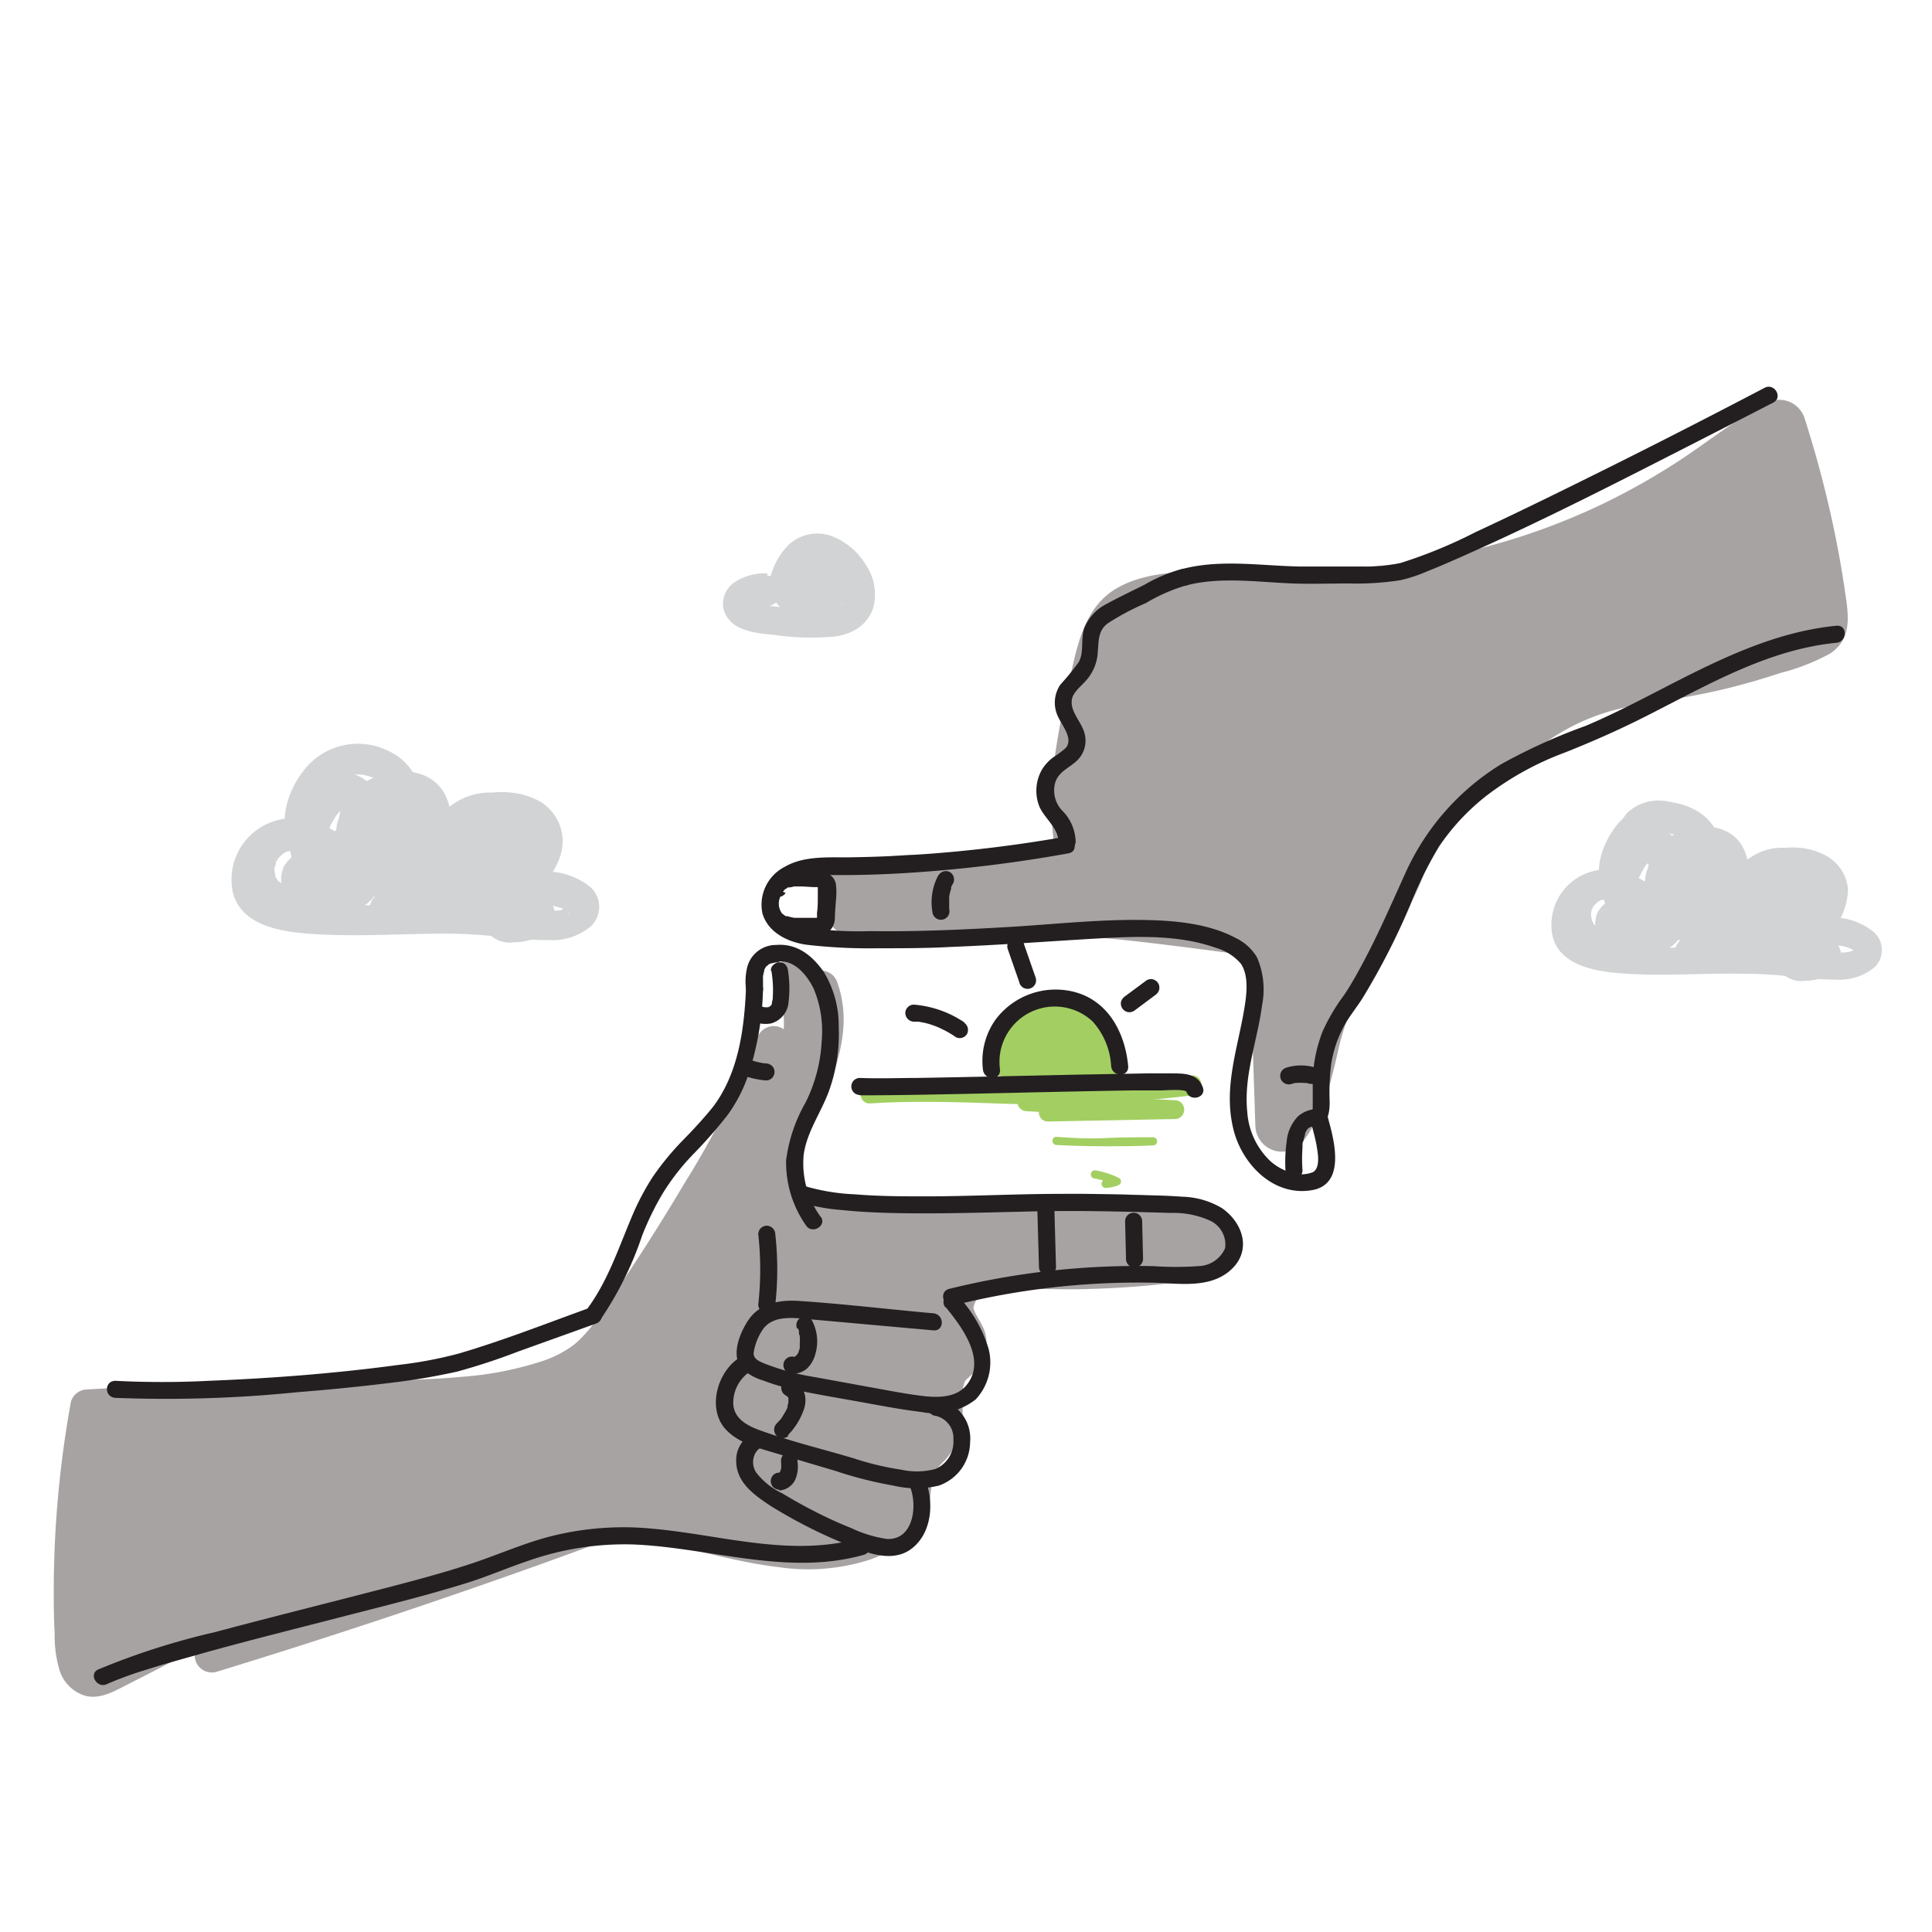 <?xml version="1.0" encoding="UTF-8"?> <svg xmlns="http://www.w3.org/2000/svg" id="Layer_1" data-name="Layer 1" viewBox="0 0 170 170"><defs><style> .cls-1 { fill: #a8a3a3; } .cls-2 { fill: #d1d3d4; } .cls-3, .cls-4 { fill: #a3cf62; } .cls-3 { stroke: #a3cf62; stroke-miterlimit: 10; stroke-width: 0.93px; } .cls-5 { fill: #231f20; } </style></defs><g><g><path class="cls-1" d="M162.43,52.62c-.25-1.75-.54-3.5-.89-5.24a97.7,97.7,0,0,0-2.73-10.51,2.35,2.35,0,0,0-3.41-1.39c-2.58,1.38-4.87,3.2-7.29,4.82a59.35,59.35,0,0,1-7.32,4.15,58.29,58.29,0,0,1-15.85,4.89c-6,1-12.07.6-18.11.86-2.78.12-6,.09-8.53,1.54s-3.31,4.2-3.92,6.88c-1.18,5.26-2.59,11.15-1.44,16.57l-7.45.07c-3.29,0-7.06-.41-10.17.84l-.2.1a2.28,2.28,0,0,0-2.48,1.08,3.67,3.67,0,0,0,1.3,4.82c1.59,1,3.4.54,5.13.35a76.28,76.28,0,0,1,11.71-.35c3.85.16,7.69.53,11.51,1,2,.24,3.9.49,5.85.75a6.14,6.14,0,0,1,1.77.27s0,0,0,.12a8.79,8.79,0,0,1,.07,1.36q.27,6.73.48,13.46a2.35,2.35,0,0,0,4.34,1.18c1.67-2.27,2.3-5,2.93-7.72a21.59,21.59,0,0,1,3-7.18A47.16,47.16,0,0,0,125,77.66a20.36,20.36,0,0,1,4.21-6.93,46,46,0,0,1,6.18-4.94,18.64,18.64,0,0,1,7.87-3.59c3-.52,6-.94,9-1.7,1.48-.37,2.94-.8,4.39-1.28a18.62,18.62,0,0,0,4.36-1.7C162.83,56.34,162.7,54.51,162.43,52.62Z"></path><path class="cls-1" d="M106.1,106.32a13.65,13.65,0,0,0-4.5-1.07,37.31,37.31,0,0,0-4.61-.14c-3.21.07-6.43.18-9.64.25s-6.35.11-9.52.14c-1.62,0-3.25,0-4.87,0a15.81,15.81,0,0,1-1.69-.06h-.12l-.11,0-.3-.06-.44-.13-.09,0-.09,0a3,3,0,0,1-.3-.18h0l-.07-.07,0,0,0,0a.58.58,0,0,1-.08-.14,3.27,3.27,0,0,1,.17-1.71,24.6,24.6,0,0,1,1.48-3.88c1.25-2.75,2.55-5.45,2.86-8.5a9.91,9.91,0,0,0-.5-4.32,1.52,1.52,0,0,0-1.83-1,1.56,1.56,0,0,0-.74.48,8.32,8.32,0,0,0-.3-.78,1.5,1.5,0,0,0-2-.53,1.53,1.53,0,0,0-.53,2,8.54,8.54,0,0,1,.68,3.94,1.55,1.55,0,0,0-2.34.78A74,74,0,0,1,60.3,104c-2.42,4.08-5,8.09-7.74,12a11.32,11.32,0,0,1-2,2.28,9.57,9.57,0,0,1-2.83,1.48,29.56,29.56,0,0,1-7,1.38c-5.09.47-10.23.3-15.34.41q-8.87.2-17.71.71a1.51,1.51,0,0,0-1.44,1.09,93.42,93.42,0,0,0-1.51,16.26c0,1.37,0,2.74.08,4.11a10.53,10.53,0,0,0,.42,3.21,3.39,3.39,0,0,0,2.33,2.3c1.37.32,2.68-.52,3.86-1.11,2-1,3.88-2,5.81-3a1.51,1.51,0,0,0,1.78,2q14.67-4.49,29.12-9.68,3-1.08,5.95-2.19c4.91.3,9.65,2.1,14.54,2.66a17.72,17.72,0,0,0,8-.7c2.49-.91,4.79-2.7,5.23-5.46a12.2,12.2,0,0,1,.31-1.92,3.65,3.65,0,0,1,.84-1.2,5.92,5.92,0,0,0,1.7-3.77c0-.59,0-1.18,0-1.77a3.37,3.37,0,0,1,.16-1.43.86.86,0,0,1,.29-.37l.58-.55A3.82,3.82,0,0,0,86.72,119a3.36,3.36,0,0,0-.28-2.33c-.23-.49-.61-1-.74-1.43-.07-.21-.07-.13,0-.33a1.12,1.12,0,0,1,.26-.55,2.32,2.32,0,0,1,1-.74,11.22,11.22,0,0,1,4.05-.2c1.6,0,3.19.06,4.78,0a78,78,0,0,0,9.55-.83,3.12,3.12,0,0,0,2.93-2.84A3.71,3.71,0,0,0,106.1,106.32Z"></path></g><path class="cls-1" d="M8.14,146.27l0,0h0S8.11,146.16,8.14,146.27Z"></path></g><path class="cls-2" d="M147.43,75.63a4.23,4.23,0,0,0-2.83,2.69,3.42,3.42,0,0,0,1,3.19,4.3,4.3,0,0,0,6.5-.46A4.82,4.82,0,0,0,151,74.83a3.5,3.5,0,0,0-3.37-.69,4.65,4.65,0,0,0-2.57,2.12c-.87,1.73.27,3.39,1.88,4.1a5.44,5.44,0,0,0,5.21-.22,4.5,4.5,0,0,0,1.15-5.7c-1-1.69-3.12-2-4.86-1.46s-3.39,1.78-3.45,3.64a2.76,2.76,0,0,0,1.69,2.67c1.27.44,2.57-.34,3.45-1.2a4.12,4.12,0,0,0,1.35-3.58A4.45,4.45,0,0,0,149,71.19a5.4,5.4,0,0,0-6.74,1.42c-1.29,1.61-2.09,4-1.2,6,1,2.24,3.87,2.3,5.82,1.38a3.51,3.51,0,0,0,1.7-4.55c-.64-1.6-2.29-3-4.1-2.47a3.91,3.91,0,0,0-2.24,2,5.31,5.31,0,0,0-.77,3.49c.43,2,2.77,2.09,4.25,1.24a3.46,3.46,0,0,0,1.5-4.8,2.41,2.41,0,0,0-3.16-1.13,5.17,5.17,0,0,0-2,2.57,10.13,10.13,0,0,0-.86,2.89l2.37-.32a2.49,2.49,0,0,0-2.92-2.16,4.08,4.08,0,0,0-2.83,2.23A3.87,3.87,0,0,0,139.73,84a7.79,7.79,0,0,0,5.3.23c1.38-.39,3.22-1.31,3.14-3-.12-2.31-3.08-2.88-4.87-2.61a3.5,3.5,0,0,0-2.71,1.63,2.71,2.71,0,0,0,1.21,3.46,3.1,3.1,0,0,0,3.55-.83c.86-.9,1.32-2.36.33-3.35-1.8-1.81-4.34.16-4.39,2.29A2,2,0,0,0,143.22,84a3.8,3.8,0,0,0,3.48-2.07,3.43,3.43,0,0,0-1.18-3.7,6.26,6.26,0,0,0-3.74-1.71,4.87,4.87,0,0,0-5.2,5.68c.49,2.63,3.54,3.23,5.76,3.42,3.64.32,7.32,0,11,.06a38,38,0,0,1,4.13.23,33.59,33.59,0,0,0,4.13.29A4.79,4.79,0,0,0,165,85.06a2.12,2.12,0,0,0-.07-3,5.71,5.71,0,0,0-7.06-.21c-.87.69-1.83,1.88-1.5,3.08a2.27,2.27,0,0,0,2.45,1.37,4.5,4.5,0,0,0,2.5-.75,1.78,1.78,0,0,0,.28-2.55c-1.11-1.45-3.61-1.47-5.25-1.51a29.87,29.87,0,0,0-6.47.53,5.7,5.7,0,0,0-1.89.63,1.22,1.22,0,0,0,0,2.08,8,8,0,0,0,4.9.15c1.46-.29,3.58-.94,4.05-2.56,1-3.32-5-3.79-7-3.86-1.35,0-3.46-.11-4.45,1a1.24,1.24,0,0,0-.19,1.47A5.86,5.86,0,0,0,148.77,83a15.56,15.56,0,0,0,4.85.59,6.62,6.62,0,0,0,4.22-1.33,2.92,2.92,0,0,0,0-4.38,3.65,3.65,0,0,0-5.37,1.62,1.21,1.21,0,0,0,.84,1.48,4.92,4.92,0,0,0,3.8-.53,2.15,2.15,0,0,0,1.06-1.69A2.26,2.26,0,0,0,157,76.9a5.13,5.13,0,0,0-3.06-.79,6.16,6.16,0,0,0-3.23.78,2.48,2.48,0,0,0-.8,3.5,1.22,1.22,0,0,0,1.9.24c1-.93,1.88-2,3-2.84a4.34,4.34,0,0,1,1.77-.91,2.56,2.56,0,0,1,.68,0,.61.61,0,0,1,.38.16.62.62,0,0,1,.22.29c.14.29-.06-.22,0,.1,0,.12.07.24.1.37s0,.07,0,0a1.64,1.64,0,0,1,0,.22v.35s0,.39,0,.15a3.15,3.15,0,0,1-.09.42,2.75,2.75,0,0,1-.54,1.14,1.63,1.63,0,0,1-.85.57l1.48.84c0-.16-.05-.31-.08-.47,0-.31,0,.28,0,0,0-.1,0-.2,0-.3,0-.45,0-.9,0-1.34,0-.23,0-.46,0-.68,0-.06.05-.39,0-.12a2,2,0,0,1,.05-.26,3.83,3.83,0,0,1,.16-.58c0-.09-.12.18,0,0,0,0,.14-.29.07-.12s0,0,.06,0c-.21.18,0,0-.22.12.29-.1,0,0,0,0s.32.06,0,0a.84.84,0,0,1,.44.19,3.08,3.08,0,0,1,.44.31c.55.68.1,2.17-.13,3a1.22,1.22,0,0,0,2,1.17,6,6,0,0,0,1.86-4.12,3.68,3.68,0,0,0-1.95-3c-2.51-1.37-5.7-.64-7.85,1a1.21,1.21,0,0,0,0,1.7,1.23,1.23,0,0,0,1.71,0,7.72,7.72,0,0,1,1.1-.63c.23-.09.47-.16.71-.23l.39-.09.2,0a6.18,6.18,0,0,1,1.35,0l.19,0,.34.08.33.1c.33.11-.19-.1.12,0a5,5,0,0,1,.5.29c.06,0-.1-.11.07.07l.17.17c.18.19-.08-.15,0,.06s.1.17.14.26c-.14-.3,0,.47,0,.15a1.73,1.73,0,0,1-.14.88,5.46,5.46,0,0,1-1,1.53l2,1.18c.42-1.58.84-3.59-.19-5-.83-1.15-2.65-2-4-1.26-1.12.67-1.39,2.1-1.49,3.29a12.3,12.3,0,0,0,.22,3.37,1.23,1.23,0,0,0,1.49.85c2.41-.64,3.65-3.53,3.16-5.84a3.31,3.31,0,0,0-2.25-2.5,5,5,0,0,0-4.27,1,37.78,37.78,0,0,0-3.67,3.38l1.9.24s-.21-.35-.07-.12a.83.83,0,0,1,0-.15c0-.09,0-.06,0,.1v-.09c0,.18,0,.21,0,.08s-.08.16,0,0-.11.22,0,0,.14-.1,0,0a2,2,0,0,1,.25-.14c.27-.16-.22.07.08,0a5.17,5.17,0,0,1,2.4-.27c.07,0,.38.06.1,0l.24,0a2.64,2.64,0,0,1,.46.13c-.35-.13.22.19.33.24s0,.09,0-.1v-.4c.09-.16.09-.18,0-.06,0-.15,0-.07,0-.07s-.15.08-.21.11.06,0-.12,0a2.38,2.38,0,0,1-.38.11,2.65,2.65,0,0,1-1.19,0l.85,1.49c.07-.23,0,0,0,0s.18-.15,0,0l.19-.18a1.54,1.54,0,0,1,.58-.25l.23,0c.2,0-.17,0,0,0a1.89,1.89,0,0,1,.41,0c-.32,0,.32.11,0,0,.06,0,.13.1.19.11s-.12,0,0,0c0,0-.1-.09,0,0-.09-.11,0,0,0,0-.06-.2,0,.07,0,.16a.48.48,0,0,1,0,.12c0,.17.06-.24,0-.08s-.17.39,0,.11l-.13.22s.14-.12,0,0-.27.21-.06.07l-.32.2c-.09,0-.3.14-.08,0l-.36.13a6.51,6.51,0,0,1-.79.19l-.27,0-.34,0a7.23,7.23,0,0,1-.93,0,11.9,11.9,0,0,1-3.47-.45c-.31-.09-.62-.18-.93-.3-.08,0-.47-.19-.22-.08l-.34-.16-.34-.19c-.08,0-.38-.28-.11-.06l-.21-.18c-.24-.18.1.18-.05,0l-.18,1.46c.18-.21-.16.14,0,0s.28-.15.09-.06.13,0,.18-.06l.38-.09.22,0,.25,0c.33,0,.65,0,1,0a14.35,14.35,0,0,1,3.74.41l.76.22.38.14c.06,0,.21.1,0,0l.21.1a2,2,0,0,0,.25.14c.29.16-.09-.07,0,0s.17.28,0,0c.07.15-.1-.3,0,0,0-.16,0-.29,0-.16s-.07.17,0-.1c0,.07-.07.21,0-.07,0,0-.06.07-.06.1s.13-.15,0,0a.8.8,0,0,1-.13.13c-.1.09.06,0,.06,0a1.84,1.84,0,0,1-.25.17L154,82a1,1,0,0,1-.21.09,9.82,9.82,0,0,1-1,.33,8.75,8.75,0,0,1-2.14.29,7.37,7.37,0,0,1-1,0c.25,0-.06,0-.16,0s-.5-.19-.16,0v2.08a.78.78,0,0,0,.2-.11c-.21.2-.15.06,0,0a6.93,6.93,0,0,1,.75-.2l1-.19c.49-.08.44-.07.9-.12a28.92,28.92,0,0,1,5-.17c.37,0,.75,0,1.13.1l.24,0,.52.11.41.13c.32.09-.14-.11.13,0l.26.15c.13.08-.23-.21-.08-.06s.09.18-.05-.08c.14.26-.09-.28,0,0-.07-.24,0-.28,0-.17s.1-.35.12-.39.21-.27.1-.14.18-.05.09-.07-.12.1-.14.08-.09,0,0,0,.1,0,0,0a5.77,5.77,0,0,1-.82.2c.3,0,0,0-.15,0l-.45,0c.42,0,0,0-.1,0,.17,0,.27.13.35.28a.65.65,0,0,1,.07.48c0-.08.09-.23,0,0a1.73,1.73,0,0,1,.15-.27,2.57,2.57,0,0,1,1.82-1.13,3.94,3.94,0,0,1,2.12.27c-.19-.08.23.14.29.17l.17.11c-.24-.17,0,0,0,0s0-.07,0-.06.11.29,0,.06-.07.23,0-.2c0,.26.06-.3,0,0,0-.17,0-.14.05-.14l0-.05a.86.86,0,0,1-.14.13c.2-.13-.23.13-.29.16s.28-.07,0,0l-.21.06a1.86,1.86,0,0,1-.54.08,18.9,18.9,0,0,1-3.1-.1c-1-.1-2-.23-3-.31-1.23-.11-2.47-.09-3.7-.08-3,0-6,.17-9,0-.38,0-.76,0-1.14-.08a7.15,7.15,0,0,1-1.13-.16,6.23,6.23,0,0,1-1.14-.33c-.21-.08.23.13-.09,0l-.21-.11-.28-.18c.16.12-.06-.05-.1-.09a.82.82,0,0,1-.31-.55s0-.3,0-.1v-.26a2.51,2.51,0,0,1,.11-.74,2.27,2.27,0,0,1,1.56-1.6,3.37,3.37,0,0,1,2.28.25,4,4,0,0,1,.89.61,2.9,2.9,0,0,1,.48.51c-.08-.11.07.12.08.14s.19.39.12.23a.86.86,0,0,1,.06.23c0-.18-.06,0,0,0s-.06.11,0,.06a2.07,2.07,0,0,1-1.13.57c.17,0,.09,0,0,0h-.09l.13,0c-.17-.09.07.06.16.12s.16.2,0,0c0,0,.12.3.06.11s0,.25,0,.09,0-.36,0,0c0-.11.06-.22.08-.34s-.11.13.06-.11a1.37,1.37,0,0,0,.13-.2c-.09.13,0,.12,0,.06s.22-.2,0-.06.08,0,.13-.07-.27.07-.09,0-.23,0-.06,0,0,0-.05,0c.09.1,0,0,0,0,.24.11.06.06.08,0s.16.37,0,0c0,0-.12-.42-.07-.25,0-.1.11-.1,0,.06.22-.24-.16.22-.08.11s-.21.21-.29.28c.15-.12-.23.14-.32.18.18-.08-.37,0-.16,0h-.05c.15,0,.16,0,0,0s-.16-.09,0,0-.06-.05-.1-.11.06.09,0-.08c-.19-.35,0,.11,0-.09s0-.3,0,0c0-.23,0,0,0,.06s0,0,0,0,0-.06.08-.08c-.21.12-.06,0,0,0a1.35,1.35,0,0,1,.26-.15s-.22.08,0,0a5.44,5.44,0,0,1,.54-.15l.23,0,.21,0h.53c.11,0,.23,0,.34,0-.05,0-.22,0,0,0a4.27,4.27,0,0,1,.48.13c-.3-.11.13.11.21.16s-.1-.13.1.08l.14.15s-.14-.24-.07-.09c.13.32,0-.11,0,0s0-.18,0-.18,0,.27,0,0-.1.19,0-.17c-.07.18-.22.2,0,0a2.08,2.08,0,0,0-.21.21c-.12.13.08-.06.09-.07l-.19.14q-.32.18-.63.33c.33-.15-.11,0-.18,0l-.46.14a8.33,8.33,0,0,1-.84.17c.33-.05-.17,0-.24,0a4.36,4.36,0,0,1-.51,0,8.83,8.83,0,0,1-.89,0c-.3,0,.2,0,0,0l-.22,0-.43-.11c-.08,0-.5-.2-.19-.06a2.53,2.53,0,0,1-.37-.18c-.09,0-.41-.32-.16-.1l-.28-.27c-.19-.2.13.22,0,0,0,0-.06-.09-.08-.14a1.62,1.62,0,0,0-.1-.18c-.07-.15.08.28,0,0s-.08-.28-.11-.43c0,.3,0-.16,0-.27a1.22,1.22,0,0,1,.31-.73c-.1.13,0,0,0,0a3.31,3.31,0,0,1,.27-.26s.18-.13,0,0a3.14,3.14,0,0,1,.31-.18c.33-.17-.21.08.13,0l.21,0c-.29,0,0,0,0,0s-.26-.09,0,0c-.25-.09-.07,0,0,0L141.1,79c.09.1.09.1,0,0s.09.25.12.47a1.2,1.2,0,0,0,1.33.86,1.24,1.24,0,0,0,1.05-1.18c-.06.43,0,0,0-.13l.12-.44a10.76,10.76,0,0,1,.37-1.09c-.06.16.05-.09.06-.13s.09-.2.14-.29.18-.35.28-.51a1.93,1.93,0,0,1,.54-.7c-.28.25.4-.26,0,0,.14-.09,0,0-.08,0,.22,0-.07,0-.14,0s.21.14,0,0a.87.87,0,0,1,.17.16c-.11-.13,0,0,0,0a1.92,1.92,0,0,1,.18.31c.09.15-.06-.27,0,0,0,.06,0,.12,0,.17.06.21,0,0,0-.07a1.48,1.48,0,0,1,0,.21c0,.11-.07.24,0,0a.54.54,0,0,1,0,.15s-.1.29,0,.09,0,.07-.06.11-.28.36-.07.12l-.26.27-.16.14.05,0-.39.23c-.22.15.19,0-.12,0l-.37.1c-.08,0-.2,0,.11,0h-.14c-.05,0-.13,0-.17,0s.31.07.06,0,.25.13,0,0,.18.16.08,0,.16.28.05.08,0,.16,0,0c0,0,0-.27,0-.07s0-.11,0-.15,0-.29,0,0a2.23,2.23,0,0,1,0-.23c.06-.21.11-.42.19-.63a4.7,4.7,0,0,1,.54-1s.15-.17,0,0a1,1,0,0,1,.14-.15l.17-.17c.13-.12-.23.15,0,0s.32-.14.07-.06l.22-.06.07,0c-.2,0-.24,0-.1,0s.4.08,0,0l.35.09c-.26-.08-.06,0,.08.05.3.17-.06-.1.15.11l.22.22c.22.22-.05-.14.1.13l.18.31c0,.07.11.26,0,0a2.09,2.09,0,0,1,.08.23,2.81,2.81,0,0,1,.08.31c.07.26,0-.28,0,0a.86.86,0,0,1,0,.16c0,.06,0,.43,0,.23s-.07.22-.09.29c.09-.27,0,0-.08.11s.2-.21,0,0l-.12.13c-.2.23.07,0-.15.12s-.5.25-.33.18a4.17,4.17,0,0,1-1,.23,5.43,5.43,0,0,1-.57,0c-.06,0-.32,0-.08,0l-.3-.07c-.34-.07,0,0-.2-.08s.1.09-.15-.11a.5.5,0,0,1-.12-.13c.2.22,0,0,0,0a1.09,1.09,0,0,0-.08-.15c-.13-.25.06.23,0,0,0-.13-.07-.27-.09-.41s0,.3,0,0c0-.07,0-.14,0-.2a4.67,4.67,0,0,1,0-.52c0,.28,0-.22.06-.31a4.15,4.15,0,0,1,2.19-2.87c-.18.09.27-.08.34-.1l.33-.07a3.22,3.22,0,0,1,1.38.16A2.4,2.4,0,0,1,149,74.55a1.71,1.71,0,0,1,0,1c0,.16.15-.24,0,0l-.12.2a1.35,1.35,0,0,1-.28.35,3.19,3.19,0,0,1-.86.71s-.28.14-.11.06c-.06,0-.17,0-.22.06.16-.12,0,0,0,0,.15,0,.15,0,0,0l.1,0c.07,0,0,0-.07-.14s0,0,0,.07a1.06,1.06,0,0,0-.06-.19c-.11-.23,0,.23,0-.09,0,0,0-.09,0-.14,0,.35,0,.11,0,0s-.15.19,0-.09c0,0,.23-.35.12-.2s.13-.14.17-.18.37-.32.26-.24.19-.12.24-.15l.36-.2.2-.09c-.24.1-.08,0,0,0s.32-.11.48-.15l.4-.09h0l.27,0h.45l.13,0,.36.11c-.32-.1.06,0,.14.09s-.12-.15.08.06l.14.15s-.08-.2,0,0a2,2,0,0,0,.11.2c-.12-.23,0-.1,0,0a3,3,0,0,1,.12.5c0-.25,0,.16,0,.25s0,.21,0,.31,0,.48,0,.21c0,.14-.06.28-.09.41s-.12.31,0,.13-.06.11-.07.11-.23.33-.06.13c-.07.08-.45.4-.2.23a2.82,2.82,0,0,1-.29.18l-.19.1c-.16.08.27-.08,0,0l-.38.11-.22,0c.2,0,.11,0,0,0a5.59,5.59,0,0,1-.82,0c-.23,0,0,0,0,0l-.22,0c-.16,0-.32-.07-.48-.12L148,78.2c.31.12-.1,0-.18-.09l-.31-.19c-.07,0-.21-.17,0,0-.06,0-.11-.11-.17-.15s-.14-.18-.07-.06l-.15-.26c.2.36,0,0,0,0s.05.32,0,.09.08-.28,0,0l0-.14c.06-.23-.11.19,0,0a2.14,2.14,0,0,1,.2-.32c-.17.24.1-.1.16-.16a1.93,1.93,0,0,1,.35-.29c.12-.08.41-.24.45-.26s.49-.09.23-.07h.22c.35,0-.23-.08.11,0l.21.06c.29.09-.17-.11.1,0a2.42,2.42,0,0,1,1,1.19,4.84,4.84,0,0,1,.14.51c0,.06.06.31,0,.09a1.94,1.94,0,0,1,0,.24c0,.08,0,.58,0,.38a2.19,2.19,0,0,1-.14.56c.06-.17-.15.25-.21.33.11-.14-.16.15-.22.2a2.1,2.1,0,0,1-.86.38,2,2,0,0,1-.68,0,1.7,1.7,0,0,1-.85-.41c.15.12-.19-.2-.24-.25s-.13-.18,0,0a1.74,1.74,0,0,1-.11-.18s-.14-.3-.07-.13,0-.14,0-.14c-.06-.22,0,0,0,0s0-.2,0-.3c0,.33.14-.32,0-.08,0-.07.24-.36.13-.23a2.32,2.32,0,0,1,1-.67,1.26,1.26,0,0,0,.85-1.49,1.22,1.22,0,0,0-1.49-.84Z"></path><path class="cls-2" d="M32.54,71.06a4.71,4.71,0,0,0-3.16,3,3.85,3.85,0,0,0,1.1,3.52A4.78,4.78,0,0,0,37.77,77c1.46-2.17.6-5.39-1.39-6.92a3.85,3.85,0,0,0-3.68-.63,5.11,5.11,0,0,0-2.79,2.34c-1,2.08.5,3.9,2.39,4.67a5.93,5.93,0,0,0,5.48-.36,5,5,0,0,0,1.29-6.35c-1.09-1.86-3.45-2.2-5.37-1.62s-3.79,2-3.86,4a3.06,3.06,0,0,0,1.92,3c1.43.46,2.91-.46,3.88-1.45A4.57,4.57,0,0,0,37,69.6a5,5,0,0,0-2.84-3.53,6,6,0,0,0-7.42,1.71c-1.42,1.79-2.26,4.42-1.26,6.6,1.13,2.45,4.33,2.48,6.47,1.47a3.92,3.92,0,0,0,1.81-5.2c-.74-1.73-2.59-3.14-4.54-2.57a4.34,4.34,0,0,0-2.49,2.25,5.84,5.84,0,0,0-.81,3.81c.5,2.27,3.15,2.31,4.79,1.33a3.85,3.85,0,0,0,1.58-5.33A2.65,2.65,0,0,0,28.76,69a5.73,5.73,0,0,0-2.2,2.83,11.26,11.26,0,0,0-1,3.2l2.64-.36a2.76,2.76,0,0,0-3.31-2.38,4.56,4.56,0,0,0-3.07,2.44A4.3,4.3,0,0,0,24,80.39a8.64,8.64,0,0,0,5.91.27c1.54-.43,3.57-1.45,3.49-3.33a3.11,3.11,0,0,0-1.72-2.4,5.52,5.52,0,0,0-3.55-.52A4,4,0,0,0,25,76.2a3,3,0,0,0,1.36,3.9,3.47,3.47,0,0,0,3.94-1c.95-1,1.44-2.63.33-3.72-2-2-4.85.22-4.86,2.59A2.27,2.27,0,0,0,28,80.37a4.21,4.21,0,0,0,3.85-2.51c.49-1.5-.41-3-1.5-4A7,7,0,0,0,26,72a5.4,5.4,0,0,0-5.51,6.52c.7,2.86,4.1,3.44,6.58,3.63,4.09.32,8.2,0,12.29,0a43.11,43.11,0,0,1,4.4.26,33.46,33.46,0,0,0,4.58.31,5.17,5.17,0,0,0,3.72-1.28,2.36,2.36,0,0,0-.16-3.43A6.37,6.37,0,0,0,44.11,78c-.94.76-2,2.11-1.61,3.41a2.57,2.57,0,0,0,2.76,1.5,5,5,0,0,0,2.64-.77A2,2,0,0,0,48.18,79c-1.34-1.46-4-1.48-5.81-1.52a32.5,32.5,0,0,0-7.1.6,6,6,0,0,0-2.08.69,1.35,1.35,0,0,0,0,2.32c1.65.77,3.74.51,5.46.16s4-1.06,4.48-2.88c1.07-3.66-5.62-4.18-7.78-4.25-1.49-.05-3.83-.12-4.93,1.12a1.39,1.39,0,0,0-.21,1.63A6.52,6.52,0,0,0,34,79.2a17.33,17.33,0,0,0,5.36.66,7.42,7.42,0,0,0,4.7-1.46,3.27,3.27,0,0,0,.13-4.79,4.06,4.06,0,0,0-6.11,1.7A1.36,1.36,0,0,0,39,77a5.46,5.46,0,0,0,4.2-.59,2.3,2.3,0,0,0,1.19-1.86,2.52,2.52,0,0,0-1.27-2.07,5.66,5.66,0,0,0-3.34-.84,6.9,6.9,0,0,0-3.56.83,2.77,2.77,0,0,0-.93,3.92,1.36,1.36,0,0,0,2.11.27,44.93,44.93,0,0,1,3.39-3.23,4.48,4.48,0,0,1,2-1c-.18,0,.21,0,.25,0l.3,0h0c.08,0,.5.19.22,0,0,0,.37.23.22.12s.14.15.17.18c-.22-.24,0,.08.08.15s0-.2.05.12c0,.12.07.24.1.37s0,.14,0,0a1.79,1.79,0,0,1,0,.23v.47c0,.06,0,.41,0,.11a3.56,3.56,0,0,1-.1.47c0,.16-.09.31-.14.46-.13.37.12-.21,0,.13-.07.14-.15.28-.23.42s-.32.43-.13.21l-.24.25s-.41.33-.16.16c-.13.08-.25.16-.39.23.28-.14-.14,0-.2,0l1.65.94c0-.19-.07-.37-.1-.56.06.38,0,.07,0,0s0-.27,0-.41a14.25,14.25,0,0,1,0-1.46c0-.25,0-.5,0-.75s0,.13,0-.13l.06-.32a4.6,4.6,0,0,1,.2-.66c-.16.41,0,0,0,0l.09-.15c-.12.16-.15.19-.08.12s.35-.24,0,0c.12-.07.27-.06,0,0,.26-.05-.3,0-.05,0s-.28-.1.1,0c.06,0,.34.14.08,0a2.21,2.21,0,0,1,.34.18c.06,0,.42.29.33.21s.26.31.16.16a1.93,1.93,0,0,1,.2.54,4.82,4.82,0,0,1,0,.93,11.29,11.29,0,0,1-.38,1.87,1.35,1.35,0,0,0,2.24,1.31c1.11-1.26,2.18-2.83,2.07-4.59a4.08,4.08,0,0,0-2.18-3.32C44.5,69,41,69.8,38.58,71.68a1.36,1.36,0,0,0,0,1.9,1.38,1.38,0,0,0,1.9,0c-.12.1.2-.14.25-.17s.27-.17.41-.25l.37-.2s.39-.16.18-.08a7.25,7.25,0,0,1,.9-.29L43,72.5s.43-.07.16,0a6.92,6.92,0,0,1,1.64,0c-.3,0,0,0,.11,0l.4.09.37.12c.27.09-.18-.1.09,0a5,5,0,0,1,.54.31c.21.14-.14-.17.08.07.07.09.16.16.23.25-.22-.25.09.17.15.29-.17-.33,0,0,0,.09.14.25,0-.13,0,.08v.32c0,.06-.06.38,0,.08a3.59,3.59,0,0,1-.08.35s-.18.49-.1.3a6.5,6.5,0,0,1-1.11,1.64l2.24,1.3a8.83,8.83,0,0,0,.35-4.38,4.14,4.14,0,0,0-3-2.84c-2.73-.69-3.59,2.27-3.67,4.36a13.9,13.9,0,0,0,.28,3.28,1.36,1.36,0,0,0,1.65.94c2.68-.7,4-3.91,3.51-6.47a3.68,3.68,0,0,0-2.6-2.83A5.68,5.68,0,0,0,39.54,71a45.17,45.17,0,0,0-4,3.7l2.11.27-.12-.21c.06.13.07.15,0,.07s0-.39,0-.07c0-.26-.09.29,0,0s-.15.26,0,0-.2.23,0,0-.17,0,0,0,.17-.1.25-.14c.29-.16-.26.08.06,0a5.6,5.6,0,0,1,.7-.2l.4-.07h.12a8.46,8.46,0,0,1,1.51,0c.07,0,.41.08.06,0l.29.05.31.08c.13,0,.32.19,0,0a6.12,6.12,0,0,0,.58.37c-.08-.13-.09-.13,0,0a.46.46,0,0,1-.08-.25c0-.1.09-.58,0-.39l.1-.13c-.11.1-.1.09,0,0a3,3,0,0,0-.3.18c-.25.13.13,0-.14,0a4.84,4.84,0,0,1-.51.14c-.05,0-.43.06-.19,0l-.41,0H40c.28,0-.19,0-.25-.06L40.69,76c.07-.23,0,0,0,.06s.19-.27.06-.11.31-.24.14-.12.14-.08.14-.08l.21-.11c-.05,0-.24.09,0,0l.34-.1.24,0c-.06,0-.26,0,0,0a3.53,3.53,0,0,1,.46,0c-.3,0,.09,0,.19.07-.3-.1,0,0,0,0s-.08-.18,0,0c-.11-.22,0-.07,0,0,.18.3-.06-.15,0,.06s.05-.1,0,.14-.1.43,0,.09c0,.14-.19.45,0,.12,0,.08-.11.18-.14.26s.2-.17,0,0a2.29,2.29,0,0,0-.23.21c.28-.27,0,0-.14.07l-.24.12-.23.09a7.89,7.89,0,0,1-.93.23c-.09,0-.51.08-.18,0l-.45,0c-.35,0-.69,0-1,0s-.73,0-1.09,0l-.48,0c-.11,0-.64-.07-.37,0a15,15,0,0,1-2-.4c-.35-.09-.7-.2-1-.32-.09,0-.57-.24-.24-.09l-.42-.2a3.59,3.59,0,0,1-.38-.21c-.1-.06-.41-.34-.11-.06l-.23-.21c-.29-.25.11.2,0,0l-.21,1.62c.18-.2,0,0,0,0s.34-.19.1-.07.13,0,.2-.06A3.34,3.34,0,0,1,33,77l.38-.07c-.31.05,0,0,.17,0,.35,0,.69,0,1-.05a19.41,19.41,0,0,1,2.29.13l.26,0c-.06,0-.24,0,0,0l.5.08c.36.06.73.14,1.09.23s.61.16.92.26l.43.16c-.31-.12.09.05.18.1s.19.13.29.17-.21-.19,0,0,.09.12,0,0c0,.06.07.18,0,0a1.19,1.19,0,0,1-.06-.31c0,.28,0,.07,0,0s.12-.09-.05.07c.21-.21,0,0-.09,0s-.19.14,0,0l-.26.17-.39.21-.21.1c.22-.1,0,0,0,0a11.16,11.16,0,0,1-1.12.35,9.7,9.7,0,0,1-2.44.34,11.34,11.34,0,0,1-1.16,0c.32,0,0,0-.17,0s-.56-.22-.16,0v2.32l.25-.13c-.34.23-.16.06,0,0s.6-.17.91-.24.71-.14,1.07-.2l.54-.08c-.34,0,0,0,.09,0l.42,0a33.06,33.06,0,0,1,5.63-.17c.21,0,.42,0,.63.06s.63.08.29,0a9,9,0,0,1,1.15.23l.43.14c.17,0-.29-.17-.07,0l.19.09c.1.06.42.29,0,0a.63.63,0,0,1,.12.11c.15.17-.21-.31-.06,0,0,0-.12-.36-.08-.18s0-.39,0-.16-.08.23,0-.16.15-.33.08-.21c.09-.15.46-.36.14-.21s.19,0-.14.07l-.48.13c-.11,0-.58.07-.16,0l-.43,0h-.25c-.37,0,.19,0,0,0a.32.32,0,0,1-.14,0l.08,0c-.13-.07-.17-.18.08.07-.15-.14.13.21.15.26s.08-.05.07.29c0-.25-.09.35,0,.08s-.19.24,0,0a2.61,2.61,0,0,0,.17-.28,4,4,0,0,1,.81-.77,3,3,0,0,1,.35-.19c-.19.09.06,0,.11,0a5.16,5.16,0,0,1,.84-.21c-.21,0,.35,0,.44,0a2.54,2.54,0,0,1,.39,0s.45,0,.16,0a4.42,4.42,0,0,1,.61.13l.34.1s.4.15.11,0c.2.08.37.21.56.29s0,0,0,0a1.12,1.12,0,0,0,.2.18c.23.16-.18-.22,0,0s0,.18,0,0c0-.33-.1.41,0-.25,0,.15,0,.09,0-.15,0,.13,0,.1.07-.11-.21.25.2-.09-.11.13.27-.19-.05,0-.09.06L49.7,80c.32-.17-.15,0-.26.06l-.35.06c.29,0-.09,0-.15,0A20,20,0,0,1,45.39,80c-1.09-.1-2.17-.24-3.26-.34-1.42-.12-2.86-.09-4.29-.08-3.33,0-6.67.18-10,0-.45,0-.91-.05-1.36-.1l-.38,0c.06,0,.24,0,0,0a8.74,8.74,0,0,1-.89-.17,6.09,6.09,0,0,1-.61-.17l-.35-.12c.22.09,0,0,0,0a4.42,4.42,0,0,1-.6-.34c-.3-.19.11.12,0,0a3.44,3.44,0,0,1-.27-.27c.24.27-.19-.37-.13-.22s-.11-.61-.08-.28a2.88,2.88,0,0,1,.27-1.59,2.51,2.51,0,0,1,.74-.93,2.88,2.88,0,0,1,1.13-.49,3.3,3.3,0,0,1,.66-.05,3,3,0,0,1,.53.05,6.52,6.52,0,0,1,.72.21s.43.19.16.06c.16.08.32.16.47.25a3.82,3.82,0,0,1,1,.86,1.53,1.53,0,0,1,.47.87c-.05-.31,0,0,0,.1V77c0,.15,0,.15,0,0,0,0-.13.15,0,0s-.3.28-.17.18a2.51,2.51,0,0,1-.45.26c-.55.29.07,0-.18.08l-.29.1-.21,0c.19,0,.21,0,.07,0s-.2-.13-.07,0h.11c-.14,0-.1,0,.12.07-.12-.08-.16-.17.07.07-.17-.18.2.28.06.07,0,0,.13.35.07.15s0-.19,0,.09c0-.06,0-.14,0-.21,0-.25-.11.28,0,.06s.25-.56,0-.2a2.43,2.43,0,0,0,.2-.35l.05-.07q-.2.25-.06.09l.16-.16s-.27.17-.09.07-.2,0,0,0-.29,0,.08,0c-.31,0-.19,0,0,0-.28,0-.12-.1,0,0-.24-.23-.07-.07-.05,0-.21-.31,0,.15-.14-.24l0-.2c0,.15,0,.11,0-.1,0,.08,0,.17-.07.26.1-.33,0,0,0,0-.23.26.2-.21,0,.06-.05.06-.45.41-.22.24a2.68,2.68,0,0,1-.28.18c-.05,0-.37.15-.08,0,0,0-.18,0-.2.07s-.14,0,.05,0h-.21c.37.07,0,0,0,0,.34.16,0,0,0,0l.1.08q-.15-.17,0,0c-.06-.12-.14-.22-.2-.34.11.22,0,0,0,0s0,.32,0,0-.07.31,0,0c-.09.43.07-.1,0,.08s0,0,.07-.07c.22-.18-.26.1,0,0,.07,0,.54-.24.23-.13a5.25,5.25,0,0,1,.65-.18l.23,0c-.32,0,.17,0,.23,0h.58l.34,0c-.34,0,0,0,.07,0l.48.13c-.32-.09-.09,0,0,0s.2.14.3.19.18.17-.07-.06c0,0,.12.13.17.15s.1.11.15.15c-.19-.14-.17-.23-.1-.12.22.33,0-.25,0,0s0-.39,0,0c0-.44,0-.29,0-.17s.14-.3.08-.16-.28.25,0,0a2.09,2.09,0,0,0-.2.22c-.07.08-.28.18.07-.05l-.22.16-.32.18c-.06,0-.47.22-.26.13s-.23.09-.31.11a4.13,4.13,0,0,1-.5.15,8.1,8.1,0,0,1-1,.2c.4-.07-.1,0-.2,0s-.44,0-.66,0-.65,0-1,0,.34.07,0,0l-.26,0a4.42,4.42,0,0,1-.52-.14L25.23,78c-.28-.09.26.15,0,0l-.37-.2-.2-.13c.28.17.13.11,0,0s-.25-.24-.36-.37c.27.3,0-.05-.06-.13s-.11-.33,0,0L24.21,77c0-.11-.08-.57-.05-.18a4.15,4.15,0,0,1,0-.61c0,.35.2-.51.07-.24a2.12,2.12,0,0,1,.11-.21s.24-.35.07-.13a2.66,2.66,0,0,1,.53-.53c-.05,0-.19.13,0,0a3.11,3.11,0,0,1,.4-.22c-.33.14.49-.06.05,0,.1,0,.19,0,.3,0l-.17,0c.14,0,.12,0-.05,0l.16.1a.6.6,0,0,1-.13-.11l.05.1c-.05-.14,0-.13,0,0a3.15,3.15,0,0,1,.09.42,1.34,1.34,0,0,0,1.48,1A1.38,1.38,0,0,0,28.29,75c-.06.51,0,0,0-.13s.09-.36.14-.54a11,11,0,0,1,.44-1.26c-.07.18.15-.31.19-.39a6.12,6.12,0,0,1,.31-.56,4.45,4.45,0,0,1,.33-.51c-.18.24,0,0,.07-.08L30,71.3c-.25.22-.05,0,0,0,.29-.07-.23.06,0,0s-.36,0-.07,0c-.61,0,0,0,0,0l-.08,0c-.1,0-.1,0,0,0l-.1-.08a1.21,1.21,0,0,1,.16.16c.2.21,0,.06,0,0,.08.12.13.24.21.35s0,0,0-.06a2,2,0,0,0,.07.26c.11.25,0-.22,0-.06a1.33,1.33,0,0,0,0,.2c0,.13-.11.32,0,0,0,0,0,.15,0,.16l-.07.22c.09-.33.07-.12,0,0s-.28.38-.06.13a3.26,3.26,0,0,1-.31.33l-.16.14c-.18.2.25-.13,0,0l-.42.26c-.29.18.21,0-.12,0l-.37.11c-.33.09.25,0-.08,0a.66.66,0,0,0-.2,0c-.23,0,.33,0,.1,0s.06.06,0,0,.25.24.08.07,0,0,0,0,.11.16,0,0c.19.31.07.2,0,.06s0-.1,0-.15c.12.36,0,.08,0-.07s0-.13,0-.2c0,.35,0,0,0-.07s.11-.42.18-.62a5,5,0,0,1,.57-1.17c0-.05.26-.34.05-.09l.14-.16c.1-.1.43-.35.15-.17.07,0,.48-.26.27-.17s.48-.06.17,0,.54.15,0,0l.35.09c.19,0-.07,0-.11-.06s.13.06.2.1l.16.1c.26.14-.15-.18,0,0s.19.18.28.27l.16.18c-.25-.27-.1-.14-.07-.08s.16.26.23.38a1,1,0,0,0,.09.18c-.19-.33,0-.09,0,0a3,3,0,0,0,.11.43c0,.07,0,.27,0-.12a1.77,1.77,0,0,1,0,.23c0,.13,0,.26,0,.4,0-.44-.05,0-.08.17s.12-.2,0-.06a1,1,0,0,0-.1.18c-.18.29.16-.12-.11.12l-.19.18c.22-.2.11-.07,0,0s-.6.32-.32.2a4.21,4.21,0,0,1-.63.2,3.8,3.8,0,0,1-.53.09q-.32,0-.63,0l-.23,0c.34,0-.1,0-.17,0a1.06,1.06,0,0,1-.19-.06c.31.11,0,0,0,0l-.23-.14c.05,0,.18.2.07,0a1.66,1.66,0,0,0-.18-.19c.22.22.09.14.05.06a1.71,1.71,0,0,0-.13-.23c-.15-.21.05.23,0,0l-.13-.49c0-.19,0,.34,0,0,0-.1,0-.2,0-.3s0-.33,0-.51,0,0,0,0c0-.14,0-.28.09-.42A4.61,4.61,0,0,1,28,71c0-.07.23-.58.11-.31a6.61,6.61,0,0,1,.62-1.1c.21-.31-.17.2.07-.09.05-.06.09-.12.15-.18a4.57,4.57,0,0,1,.44-.44l.21-.19c-.24.2.06,0,.09,0a5.82,5.82,0,0,1,.59-.33c-.27.12.22-.08.31-.1l.4-.09a3.44,3.44,0,0,1,1.51.15,2.72,2.72,0,0,1,1.83,1.6,2.15,2.15,0,0,1,0,1.1c-.06.28.1-.18,0,0s-.08.16-.13.24a3.21,3.21,0,0,1-.21.3c.14-.18-.1.12-.13.14s-.32.33-.49.49a4.27,4.27,0,0,1-.4.27s-.4.19-.14.09l-.28.09s.07,0,.08,0,.09.21,0,0c.11.2,0-.07,0-.09-.14-.33,0,.21,0-.13s0,.27,0-.09c0-.07,0-.15,0-.22,0,.15-.07.29,0,.07s.05-.14.07-.21-.17.26,0,.12a2.3,2.3,0,0,0,.21-.33c-.19.34,0,0,.13-.13s.42-.37.28-.26.23-.15.3-.2l.4-.21c.33-.18-.18,0,.18-.08a3.62,3.62,0,0,1,.53-.17l.45-.1c.3-.08-.31,0,0,0l.18,0c.15,0,.3,0,.44,0l.26,0c-.38,0-.12,0,0,0l.44.13c.16,0-.26-.18-.06,0a1.13,1.13,0,0,0,.21.12c.07,0,.21.19-.07-.06l.18.16s.21.23.06,0,.07.11.09.15.07.13.11.2-.07-.31,0,0,.09.34.12.5c-.06-.32,0,.22,0,.34s0,.25,0,.38-.05.37,0,.12a4.92,4.92,0,0,1-.14.55c0,.09-.13.28,0,0a2,2,0,0,0-.13.25l-.1.15c-.13.25.2-.17,0,0s-.49.4-.17.19c-.12.08-.24.16-.37.23-.31.19.2,0-.16.07a3.31,3.31,0,0,1-.42.12l-.26,0c.36-.07.09,0,0,0-.32,0-.63,0-1,0s.33.07,0,0l-.26,0A4.58,4.58,0,0,1,33.5,74a3.39,3.39,0,0,1-.41-.15c.38.15-.06,0-.14-.08s-.23-.14-.35-.21-.22-.23,0,0c0,0-.11-.09-.16-.15s-.21-.32-.08,0c0-.06-.23-.43-.13-.19s0,0,0,0,0-.21,0,.1c0,0,0-.09,0-.13,0-.35-.05.26,0,0a.65.65,0,0,1,0-.13c.13-.24-.2.25,0,0a3.48,3.48,0,0,0,.22-.36c-.21.31.12-.1.19-.16l.25-.22.12-.09.36-.22s.23-.11,0,0c.1,0,.64-.15.33-.12h.34c.31,0-.16,0,0,0l.26.06c.14.06.13,0,0,0l.2.09.18.12c.3.18-.18-.18.08.06a3.68,3.68,0,0,1,.39.4c-.17-.2.15.23.19.3a3.07,3.07,0,0,1,.17.31c.13.25,0-.18.05.12s.11.38.16.57.07.43,0,.11a1.94,1.94,0,0,1,0,.24c0,.11,0,.23,0,.35s0,.38,0,.17-.16.56-.12.44a1.53,1.53,0,0,1-.55.72c.17-.13,0,0,0,0s-.24.14-.36.21c-.38.19.11,0-.11,0a3.6,3.6,0,0,1-.44.12c-.38.08.15,0-.08,0h-.3c-.05,0-.43,0-.12,0l-.23,0a2.37,2.37,0,0,1-.89-.41c.16.12-.11-.12-.11-.12a2.5,2.5,0,0,1-.23-.23c0-.05-.13-.2,0,0a1.75,1.75,0,0,1-.16-.27c-.12-.2,0,0,0,0s0-.2-.09-.29c-.13-.26,0,.18,0,0a2,2,0,0,1,0-.35c0,.41.16-.33,0,0a2.75,2.75,0,0,1,.17-.29s-.17.18,0,0a3,3,0,0,1,1.08-.72A1.38,1.38,0,0,0,34.19,72a1.35,1.35,0,0,0-1.65-.93Z"></path><path class="cls-2" d="M150.71,74.69a15.39,15.39,0,0,0-1.38-2.56,4.06,4.06,0,0,0-3-1.67,4,4,0,0,0-3.08,1c-.81.8-1.19,2.53,0,3.2s2.45-.68,2.66-1.74a1,1,0,0,0-1.91-.3c0,.09,0-.06,0-.08l-.06.11s-.15.24-.06.11-.07.07-.1.11.12-.06,0,0l-.13.08c0-.07.23-.07.1,0s-.11,0,.05,0a.42.42,0,0,1,.27,0c.17.08.21.1.29.23s.08.25,0,.1-.05-.12,0,0,0,.05,0,0a.86.86,0,0,0,0-.16s0-.14,0,0,0-.08,0-.11c-.05.18,0,0,0-.07s0,0,0,0l.1-.11.17-.15c-.16.13.07,0,.12-.07l.25-.13c.12-.06-.15,0,0,0l.11,0,.26-.07.11,0,.09,0c-.14,0,.1,0,.15,0h.27l.32,0c-.19,0,.09,0,.15,0l.27.08c.1,0,0,0,0,0l.13.07.2.11c.06,0,.25.19.1.06a4,4,0,0,1,.36.35s.18.21.11.12l.12.18a19,19,0,0,1,1.19,2.28,1,1,0,0,0,1.31.35,1,1,0,0,0,.35-1.32Z"></path><path class="cls-2" d="M67.5,50.45a4.88,4.88,0,0,0-2.77.72,2.28,2.28,0,0,0-1.05,2.48c.57,1.92,2.89,2.06,4.54,2.23a22.62,22.62,0,0,0,5,.15,4.83,4.83,0,0,0,2.24-.73,3.58,3.58,0,0,0,1.37-1.79,4.59,4.59,0,0,0-.57-3.69,6.09,6.09,0,0,0-3-2.62,3.68,3.68,0,0,0-3.85.73,5.86,5.86,0,0,0-1.39,2.15,3.22,3.22,0,0,0-.16,2.16,3,3,0,0,0,3.3,1.92A3.2,3.2,0,0,0,74,51.23a4.21,4.21,0,0,0-.09-1.17,1.37,1.37,0,0,0-1.65-.94,4.3,4.3,0,0,0-2.18.89,1.93,1.93,0,0,0-.59,2A3,3,0,0,0,72,53.87a1.94,1.94,0,0,0,2.23-2.62,3.07,3.07,0,0,0-1.9-2.16,2.48,2.48,0,0,0-2.85.95c-.8,1.27,0,2.9,1.08,3.69a2.94,2.94,0,0,0,3.66-.29,1.34,1.34,0,1,0-1.9-1.9c-.2.18.27-.15,0,0l-.07,0c-.12.07-.08.05.12,0a.46.46,0,0,0-.14.05c-.25.09.32,0,.06,0a1.34,1.34,0,0,0-.2,0c-.15,0,.34.09.09,0a1,1,0,0,0-.23-.08c.18.08.23.1.14,0l-.11-.06c-.24-.13.18.21,0,0,0,0-.2-.25-.07-.07s0-.09-.06-.11l-.05-.09c-.06-.14-.06-.12,0,.06a1.56,1.56,0,0,1,0-.16c-.09-.27,0,.32,0,.06s-.07.34,0,.11c0,.09-.16.3,0,.11-.21.32-.15.19,0,.11-.25.22-.23.17-.13.11s-.34.12-.11,0,0,.08-.12,0h.13c.21,0,.08.08-.11,0a.94.94,0,0,0,.16,0c.29.06-.27-.13-.06,0s.26.2-.05-.06a.76.76,0,0,1,.09.09c-.28-.35,0,0,0,.11a1,1,0,0,1,.07.15c.11.21-.11-.33-.05-.11l.09.28c.09.26,0-.38,0-.13s.07-.3,0-.17.22-.36.06-.14c0,0,.27-.33.17-.22s.31-.21.17-.13.39-.15.18-.07.19-.06.19,0h-.18c-.24,0,.42.1.13,0l-.34-.1c-.11,0,.38.19.11,0l-.2-.11c-.15-.09-.17-.23.1.09,0,0-.09-.07-.12-.11a1.31,1.31,0,0,0-.11-.12c.25.2.22.3.14.18A.73.73,0,0,0,72,51c-.08-.1.15.39.1.23s0-.24,0,.23c0-.26-.1.39,0,.18,0,0-.2.38,0,.14-.22.34-.22.28-.14.19s.17-.05-.14.1L72,52c.12-.08.21,0-.13,0a1.22,1.22,0,0,0,.17-.07,6.23,6.23,0,0,1,1-.22l-1.65-.94c.05.28-.06,0,0-.08s0,.18,0,.2v.19c0,.19-.1.16,0-.11a2.14,2.14,0,0,0-.06.27c0,.15-.14.14.06-.12a1,1,0,0,0-.1.18c-.18.29.13-.12,0,0s-.15.13-.21.2c.27-.3.19-.14,0,0l-.13.07c-.17.1.38-.12.1,0l-.25.07c-.33.08.35,0,0,0H70.6c-.29,0,.38.1,0,0a2.58,2.58,0,0,0-.26-.08c.32,0,.29.15.16.06l-.08,0s-.07-.06-.11-.07c.3.09.24.22.14.1l-.09-.1c-.15-.12.17.3.1.13a.34.34,0,0,0-.07-.11c-.11-.16.1.35.07.15l0-.13c0-.15.06-.21,0,.16a2.43,2.43,0,0,0,0-.27c0-.21.1-.06,0,.13a2.21,2.21,0,0,0,0-.25c0-.11.09-.22.12-.33-.1.36-.06.14,0,0l.12-.22c.07-.12.13-.24.2-.35l.12-.19c.2-.29-.15.15,0,0s.16-.17.25-.26a.52.52,0,0,0,.11-.1c.18-.16-.28.18-.08.07l.29-.18.1,0c-.31.21-.24.09-.08,0l.31-.07c-.43.12-.22,0,0,0s.46.1,0,0l.31.06.3.1c.22.07-.32-.16-.12,0l.14.07c.21.11.38.26.57.36-.36-.2-.12-.09,0,0l.26.25.2.21a1.34,1.34,0,0,0,.11.14c.21.25-.15-.23,0,0s.24.35.35.54.1.21.16.31a.49.49,0,0,0,0,.11c-.21-.38-.07-.19,0-.06a3.83,3.83,0,0,1,.16.58c.06.31,0-.38,0,0v.31c0,.39.08-.3,0,0,0,.1,0,.2-.07.29-.09.28.17-.3,0,0,0,0-.05.09-.07.13s-.2.13.06-.06a1.62,1.62,0,0,0-.18.19,1.5,1.5,0,0,0-.13.11c.19-.25.23-.16.09-.08s-.17.11-.26.15a.91.91,0,0,0-.17.09c.23-.1.28-.12.15-.07l-.12,0-.32.08-.22,0c-.28,0,.34,0,0,0s-.69,0-1,.06c-.73,0-1.46,0-2.19-.07s-1.48-.13-2.21-.21l-.45,0c-.11,0-.27,0,.07,0a1.19,1.19,0,0,1-.32,0s-.66-.18-.65-.19.29.15,0,0a.93.93,0,0,0-.19-.11c-.22-.1.21.22.06,0l-.08-.08c-.09-.1-.06-.06.1.14a.91.91,0,0,0-.08-.13c.18.16.11.32.07.14.1.44,0,.31,0,.18,0,.47-.06.27,0,.13-.15.41-.11.25,0,.15s-.26.26-.06.08a.27.27,0,0,0,.11-.1c-.19.15-.23.18-.12.1l.11-.06a.58.58,0,0,1,.19-.1c-.21.08-.24.1-.11,0l.12,0a1.39,1.39,0,0,1,.56-.13l-.17,0,.21,0h.43a1.35,1.35,0,0,0,0-2.69Z"></path><g><path class="cls-3" d="M104.89,95.1a79.74,79.74,0,0,1-9.53.33l-9.51-.07-5.43,0a.34.34,0,0,0-.34.41c-1.18,0-2.36.06-3.54.14-.46,0-.46.75,0,.72,3.71-.24,7.42-.13,11.13,0s7.39.09,11.08-.14q3.07-.2,6.14-.57C105.35,95.77,105.36,95.05,104.89,95.1Z"></path><path class="cls-3" d="M103.45,97.28l-13.12-.69c-.46,0-.46.7,0,.72l3.25.18-1.36,0c-.46,0-.46.74,0,.73L103.45,98A.37.37,0,0,0,103.45,97.28Z"></path><path class="cls-3" d="M88.47,94.18a1.42,1.42,0,0,0,.89,1,4.25,4.25,0,0,0,1.18.15c.42,0,.85,0,1.27,0a22,22,0,0,0,2.43-.16h0l.62,0a2.6,2.6,0,0,0,2.3-.61h0a.92.92,0,0,0,.85-1.36L97.89,93a5,5,0,0,0,0-.64,2.83,2.83,0,0,0-1.07-2.13,7.79,7.79,0,0,0-1.82-1.31,5.06,5.06,0,0,0-2.49-.38,6.85,6.85,0,0,0-2.42.47,3.25,3.25,0,0,0-1.74,2.27l-.12.32a8.55,8.55,0,0,0-.8,1.28.91.91,0,0,0,1,1.33Zm5.9-2.49a8.74,8.74,0,0,1,1,.6l0,0c-.35-.08-.69-.15-1-.21a.94.94,0,0,0-.28-.47.47.47,0,0,0,0-.1Z"></path></g><path class="cls-4" d="M101.52,100.07c-1.42,0-2.83,0-4.24.07s-2.88,0-4.32-.11c-.47,0-.47.7,0,.72,1.37.07,2.74.11,4.11.11h.21c1.41,0,2.82,0,4.24-.08A.36.36,0,0,0,101.52,100.07Z"></path><path class="cls-4" d="M98.44,103.64a7.57,7.57,0,0,0-2-.65.36.36,0,1,0-.19.7,6.2,6.2,0,0,1,.83.19.34.34,0,0,0-.15.29.36.36,0,0,0,.36.36,3.43,3.43,0,0,0,1.09-.23.38.38,0,0,0,.26-.3A.37.37,0,0,0,98.44,103.64Z"></path><path class="cls-5" d="M68.21,83.15a2.61,2.61,0,0,0-2.51,2.18A5.27,5.27,0,0,0,65.64,87a.87.87,0,0,0,.22.53.77.77,0,0,0,.53.22c.37,0,.8-.33.75-.75,0-.23,0-.47,0-.7a2.81,2.81,0,0,1,0-.29.49.49,0,0,1,0-.12v-.08c0-.1,0,.17,0,.08a3.57,3.57,0,0,1,.11-.47s0-.07,0-.11.09-.16,0,.05l.09-.19.09-.15s.13-.13,0,.06l.06-.07.11-.12.06-.06h0c-.12.1,0,0,.06,0a.57.57,0,0,1,.13-.08l.06,0c.1,0-.15.06-.1,0l.13,0a2,2,0,0,0,.26-.06s-.24,0-.12,0h.18a.75.75,0,1,0,0-1.5Z"></path><path class="cls-5" d="M65.64,87c-.15,3.51-.65,7.29-2.77,10.22-.22.3-.47.59-.77.94-.64.74-1.3,1.45-2,2.16a24.57,24.57,0,0,0-2.68,3.26,22.25,22.25,0,0,0-1.87,3.59c-1.19,2.82-2.12,5.69-4,8.16-.58.77.72,1.52,1.3.76a30.09,30.09,0,0,0,3.65-7.36A25.23,25.23,0,0,1,58.32,105,20.24,20.24,0,0,1,61,101.56a40.79,40.79,0,0,0,3-3.42,13,13,0,0,0,1.82-3.49A26.08,26.08,0,0,0,67.14,87c0-1-1.45-1-1.5,0Z"></path><path class="cls-5" d="M10.16,123a114.42,114.42,0,0,0,15.92-.49c2.76-.22,5.52-.49,8.27-.83a56.45,56.45,0,0,0,5.91-1,55.43,55.43,0,0,0,5.29-1.74l6.9-2.48c.9-.32.51-1.77-.4-1.44-3.87,1.39-7.73,2.92-11.68,4.08a36.58,36.58,0,0,1-5.3,1c-5.54.75-11.13,1.18-16.7,1.4a80.3,80.3,0,0,1-8.21,0c-1,0-1,1.45,0,1.5Z"></path><path class="cls-5" d="M80,130.65c.78,1.64.45,4.93-2,4.76a11,11,0,0,1-3.09-.95c-1.06-.42-2.09-.89-3.11-1.41s-2-1.06-2.95-1.64a6.31,6.31,0,0,1-2.31-1.84A1.67,1.67,0,0,1,66.4,128a1.54,1.54,0,0,1,.26-.4c.15-.15.15-.14.3-.17,1-.17.55-1.61-.39-1.44a2.61,2.61,0,0,0-1.79,2.56c0,1.91,1.6,3,3,3.94A43.9,43.9,0,0,0,74,135.7c1.79.74,4.26,1.92,6.09.66,2-1.4,2.16-4.42,1.19-6.47-.42-.87-1.71-.11-1.3.76Z"></path><path class="cls-5" d="M65.41,119.27c-2.24,1.09-3.34,4.72-1.46,6.6,1.13,1.14,2.81,1.55,4.3,2l5.27,1.56a34.82,34.82,0,0,0,5.09,1.29,8.59,8.59,0,0,0,4,0,4.08,4.08,0,0,0,2.75-3.81,3.52,3.52,0,0,0-3-3.82c-1-.1-1,1.4,0,1.5a2,2,0,0,1,1.53,2.07,2.61,2.61,0,0,1-1.59,2.6,6.34,6.34,0,0,1-3,.06,25.12,25.12,0,0,1-4.18-1c-2.75-.82-5.59-1.5-8.29-2.48-1.15-.42-2.32-1.07-2.31-2.44a3.32,3.32,0,0,1,1.68-2.84c.87-.42.11-1.72-.76-1.29Z"></path><path class="cls-5" d="M83.2,115c1.41,1.73,3.67,4.67,1.83,6.9-.9,1.09-2.51,1.09-3.79.94-1.59-.19-3.17-.51-4.74-.79l-4.76-.87A21.24,21.24,0,0,1,67.32,120c-.47-.2-1.07-.41-1-1a5,5,0,0,1,.79-2c.85-1.25,2.56-1.06,3.87-.94l11.14,1c1,.09,1-1.41,0-1.5-4-.36-7.9-.83-11.85-1.09-1.67-.11-3.4.2-4.4,1.66-.77,1.13-1.63,3.2-.53,4.35a4.88,4.88,0,0,0,1.83,1,18.35,18.35,0,0,0,2.83.82c1.79.38,3.59.68,5.38,1s3.82.72,5.74.95a5.79,5.79,0,0,0,4.73-1.11A4.77,4.77,0,0,0,87,118.73,11.58,11.58,0,0,0,84.26,114c-.61-.74-1.67.32-1.06,1.06Z"></path><path class="cls-5" d="M70.18,116.85l.12.25c-.1-.19,0-.07,0,0s0,.1,0,.14,0,.19.07.29,0,.08,0,.12c-.06-.21,0-.09,0,0a3,3,0,0,1,0,.6.49.49,0,0,1,0,.12c0,.14,0-.19,0,0a2,2,0,0,1,0,.26,1.83,1.83,0,0,1-.08.25s-.07.19,0,.05a.5.5,0,1,0,0,0,1.55,1.55,0,0,1-.12.22c0,.08-.11.06,0,0l-.07.09a.3.3,0,0,0-.08.08c-.08.07-.07,0,0,0a.36.36,0,0,0-.1.07c-.07,0-.14,0,.06,0l-.08,0h-.06c-.08,0,0,0,.1,0-.06,0-.36,0-.06,0a.76.76,0,0,0-.92.52.76.76,0,0,0,.52.93,1.83,1.83,0,0,0,1.55-.44,2.71,2.71,0,0,0,.71-1.24,3.92,3.92,0,0,0-.31-3,.75.75,0,0,0-1.29.75Z"></path><path class="cls-5" d="M72.23,107.1a8,8,0,0,1-1.51-5.51c.28-2,1.52-3.69,2.2-5.53a14.73,14.73,0,0,0,.88-5.66,9.1,9.1,0,0,0-1.32-4.89C71.41,84,70,82.89,68,83.18c-1,.14-.55,1.58.39,1.44C69.87,84.4,71,85.78,71.6,87a9.71,9.71,0,0,1,.7,4.63A13.54,13.54,0,0,1,70.89,97a13.71,13.71,0,0,0-1.72,5.1,9.68,9.68,0,0,0,1.76,5.74c.54.8,1.84,0,1.3-.76Z"></path><path class="cls-5" d="M70.14,105.71a16.73,16.73,0,0,0,3.9.76c1.72.18,3.46.25,5.19.28,3.8.06,7.61-.06,11.42-.15,4.11-.1,8.21,0,12.32.13a7.85,7.85,0,0,1,3.49.67,2.32,2.32,0,0,1,1.34,2.43,2.64,2.64,0,0,1-2.38,1.58,28.21,28.21,0,0,1-3.9,0,69,69,0,0,0-18,2c-.94.23-.54,1.68.4,1.45a67.1,67.1,0,0,1,17.11-2c2.38,0,5.29.64,7.24-1.09s1.07-4.22-.76-5.47a7.14,7.14,0,0,0-3.5-1c-1.4-.11-2.8-.12-4.2-.16-2.14-.06-4.28-.11-6.41-.09-3.91,0-7.82.21-11.73.22-2.15,0-4.3,0-6.45-.18a18.23,18.23,0,0,1-4.69-.81c-.91-.33-1.3,1.12-.4,1.44Z"></path><path class="cls-5" d="M69.31,126.3a6,6,0,0,0,1.38-2.16,2.5,2.5,0,0,0,.14-1.38,2,2,0,0,0-1-1.27.76.76,0,0,0-1,.27.77.77,0,0,0,.26,1,.57.57,0,0,1,.13.08l0,0,0,0s.06.08.09.1l0-.06,0,0,.06.1c-.1-.12-.05-.13,0,0l0,.11c0,.14,0-.18,0,0a.88.88,0,0,1,0,.23c0,.14,0,0,0,0s0,.08,0,.12a1.55,1.55,0,0,1-.07.23.56.56,0,0,1,0,.12s-.07.19,0,.06,0,0,0,0l-.06.11-.1.2-.2.34-.16.26-.07.11c.05-.07-.07.08-.09.09s-.19.21-.29.31a.77.77,0,0,0,0,1.06.76.76,0,0,0,1.06,0Z"></path><path class="cls-5" d="M68.56,131.15a1.67,1.67,0,0,0,1.4-.92,2.93,2.93,0,0,0,.21-1.65A.82.82,0,0,0,70,128a.74.74,0,0,0-.53-.21.76.76,0,0,0-.53.21.77.77,0,0,0-.22.54,3.83,3.83,0,0,1,0,.83l0-.2a1.18,1.18,0,0,1-.09.37l.08-.18a1.91,1.91,0,0,1-.16.27l.12-.15a1.62,1.62,0,0,1-.19.18l.15-.12a.76.76,0,0,1-.19.12l.18-.08-.17,0,.2,0h-.08a.74.74,0,0,0-.53.21.79.79,0,0,0-.22.54.77.77,0,0,0,.22.53.79.79,0,0,0,.53.22Z"></path><path class="cls-5" d="M9.4,148.19a31.11,31.11,0,0,1,3.54-1.29c1.69-.54,3.41-1,5.12-1.49,4.12-1.14,8.26-2.17,12.4-3.24,3.55-.91,7.11-1.79,10.61-2.88,1.82-.57,3.57-1.33,5.38-1.94a25.57,25.57,0,0,1,9.29-1.45c6.76.28,13.55,2.81,20.27.91a.75.75,0,0,0-.4-1.45c-6,1.7-12.2-.32-18.22-.85a26.11,26.11,0,0,0-9.23.75c-2.27.62-4.42,1.57-6.64,2.31-3.33,1.1-6.74,1.94-10.13,2.82-4.16,1.07-8.32,2.11-12.46,3.22A63.86,63.86,0,0,0,8.64,146.9c-.87.4-.11,1.7.76,1.29Z"></path><path class="cls-5" d="M115.29,98.44c.18.85.46,1.68.59,2.55.1.61.29,1.78-.35,2.15a2.78,2.78,0,0,1-1.78.08,4.72,4.72,0,0,1-2-1.08,6.57,6.57,0,0,1-2-4.29c-.33-3.25.9-6.27,1.31-9.45a7.1,7.1,0,0,0-.45-4.15,4.35,4.35,0,0,0-1.87-1.71c-2.43-1.3-5.44-1.55-8.15-1.59-4-.06-7.93.39-11.88.62s-8.06.42-12.1.36a31.29,31.29,0,0,1-5.73-.33c-1.46-.3-3.08-1.51-2-3.11S72.19,77,73.93,77q3.42,0,6.82-.25A122.67,122.67,0,0,0,94,75.09c1-.16.55-1.61-.4-1.44a121,121,0,0,1-12.72,1.54c-2.15.14-4.3.23-6.45.25-1.81,0-3.81-.1-5.43.86a3.74,3.74,0,0,0-1.91,4.08c.51,1.7,2.25,2.52,3.88,2.75a47.66,47.66,0,0,0,6.21.31c2.19,0,4.37,0,6.55-.12,4.33-.17,8.65-.5,13-.75,3.39-.19,7-.32,10.22.82a4.56,4.56,0,0,1,2.23,1.4c.75,1.1.5,2.84.29,4.07-.58,3.43-1.78,6.73-1,10.25.67,3.2,3.53,6.23,7,5.61,2.67-.48,2.08-3.67,1.59-5.58-.1-.37-.2-.73-.28-1.1-.21-1-1.65-.55-1.45.4Z"></path><path class="cls-5" d="M116,99.07c.92-.26,1-1.35,1-2.14a19.84,19.84,0,0,1,.13-3.27,10.37,10.37,0,0,1,1.14-3.39c.47-.86,1.09-1.6,1.61-2.42a61.81,61.81,0,0,0,4.21-8.22,34.68,34.68,0,0,1,2.54-5.15A19.59,19.59,0,0,1,130.82,70a26.46,26.46,0,0,1,6.87-3.78c2.52-1,5-2.1,7.4-3.33,5.24-2.66,10.54-5.75,16.5-6.33.95-.09,1-1.59,0-1.5-5.34.52-10.17,2.89-14.88,5.31-2.37,1.22-4.74,2.47-7.21,3.51a50.36,50.36,0,0,0-7.44,3.38,21.72,21.72,0,0,0-8.4,9.57c-1.26,2.78-2.46,5.56-3.92,8.24-.46.85-.94,1.7-1.48,2.5a16.9,16.9,0,0,0-1.9,3.23,13,13,0,0,0-.85,4.1c0,.59,0,1.18,0,1.77q0,.3,0,.6a2.11,2.11,0,0,0,0,.25c0,.29-.19.16.15.06a.75.75,0,0,0,.39,1.45Z"></path><path class="cls-5" d="M115.83,97.59a2.61,2.61,0,0,0-1.62.64,3.7,3.7,0,0,0-1,2.26,13,13,0,0,0-.1,2.49.75.75,0,0,0,1.5,0,13,13,0,0,1,0-2,1.1,1.1,0,0,1,0-.18c0-.09,0,0,0,.06s0-.08,0-.11,0-.23.07-.34a4.18,4.18,0,0,1,.16-.58.49.49,0,0,0,0-.11c0,.09-.07.15,0,0a1.74,1.74,0,0,1,.1-.19c0-.06.08-.12.11-.17s-.13.15,0,0l.07-.08.13-.12c.08-.08,0,0-.08.06s0,0,.07,0l.13-.08.06,0c.13-.07-.15,0-.07,0l.29-.08.08,0-.11,0,.16,0a.75.75,0,1,0,0-1.5Z"></path><path class="cls-5" d="M94.65,74.21a4,4,0,0,0-1.16-2.86,2.56,2.56,0,0,1-.6-2.61c.34-.86,1.18-1.18,1.82-1.76a2.42,2.42,0,0,0,.72-2.45c-.23-.93-1.19-1.83-1.13-2.8,0-.76.84-1.34,1.29-1.88a4.05,4.05,0,0,0,1-2.39c.09-1,0-2,.93-2.64a22.13,22.13,0,0,1,3.3-1.75,15.23,15.23,0,0,1,3.56-1.56c1-.19.55-1.64-.4-1.44a13.61,13.61,0,0,0-3.27,1.38c-1.1.55-2.22,1.08-3.3,1.67a4.12,4.12,0,0,0-2,2.14c-.34,1,0,2.1-.49,3a24.13,24.13,0,0,1-1.63,2A2.83,2.83,0,0,0,93.07,63c.32.77,1.43,2,.7,2.82a8.51,8.51,0,0,1-1.07.8,3.93,3.93,0,0,0-1,1.07,3.77,3.77,0,0,0-.29,3.16c.42,1.15,1.86,2.06,1.7,3.37-.12,1,1.38.94,1.5,0Z"></path><path class="cls-5" d="M104.39,51.51c3-.78,6.24-.29,9.34-.17,1.63.06,3.26,0,4.89,0a25.86,25.86,0,0,0,4.57-.28,12.92,12.92,0,0,0,2.35-.77c1.29-.51,2.57-1.08,3.84-1.65,6.72-3,13.3-6.38,19.86-9.73q3.4-1.74,6.8-3.49c.86-.45.1-1.74-.76-1.3C150.14,36.81,145,39.44,139.82,42c-3.33,1.65-6.66,3.28-10,4.83a42.29,42.29,0,0,1-6.59,2.71,14.25,14.25,0,0,1-3.26.31c-1.84,0-3.7,0-5.55,0-3.46-.06-7-.67-10.4.22a.75.75,0,0,0,.4,1.44Z"></path><path class="cls-5" d="M91.28,106.48l.14,5a.75.75,0,0,0,1.5,0l-.14-5a.75.75,0,1,0-1.5,0Z"></path><path class="cls-5" d="M99,107.46l.08,3.32a.75.75,0,0,0,.75.75.77.77,0,0,0,.75-.75l-.08-3.32a.75.75,0,0,0-1.5,0Z"></path><path class="cls-5" d="M66.72,108.6a27.85,27.85,0,0,1,0,6.19.75.75,0,1,0,1.5,0,27.85,27.85,0,0,0,0-6.19.77.77,0,0,0-.75-.75.76.76,0,0,0-.75.75Z"></path><path class="cls-5" d="M116.56,94.28a4.37,4.37,0,0,0-3.36-.34.75.75,0,0,0,.4,1.45l.36-.1.13,0h0a3.75,3.75,0,0,1,.67,0h.07c.08,0,.06,0-.07,0a1.25,1.25,0,0,0,.19,0l.31.08.18,0s.09.06.13,0l0,0,.08,0,.17.09a.75.75,0,0,0,.75-1.3Z"></path><path class="cls-5" d="M82.61,76.94a5,5,0,0,0-.54,3.44.75.75,0,1,0,1.45-.4s0-.18,0-.19,0,.13,0,0v0c0-.11,0-.23,0-.34s0-.23,0-.35,0-.13,0-.2,0,.18,0,0a3.29,3.29,0,0,1,.17-.67s0-.1,0-.16-.06.15,0,0,.11-.23.17-.33a.76.76,0,0,0-.27-1,.75.75,0,0,0-1,.27Z"></path><path class="cls-5" d="M68.85,78.45c-.11.14,0,0,0,0L69,78.3s.11-.08,0,0l.13-.09c.06,0,.18-.13.24-.13l-.08,0,.1,0,.15,0,.26-.06A.45.45,0,0,1,70,78c-.15,0-.1,0,0,0s.4,0,.6,0l1,.06.2,0h.08l-.11,0,.09,0,.1,0c.14,0,0,0,0,0l0,0c.07,0,.05,0,0,0l0,0,0,0c.09.12,0-.16,0,0,0-.17,0-.07,0,0v.22l0,.62c0,.47,0,.94-.07,1.41,0,.11,0,.23,0,.34a.37.37,0,0,1,0,.11c0-.18,0,0,0,0,0-.17,0,0,0,0v0c0,.06,0,.06,0,0s-.16.1,0,0c-.08,0-.15,0,0,0l0,0q-.14,0,0,0h-.85l-.65,0-.33,0h-.17c-.19,0,.17,0,0,0a5.82,5.82,0,0,1-.6-.14.39.39,0,0,0-.14,0c.14,0,.1,0,0,0l-.11-.07c-.11-.05.13.12,0,0a.78.78,0,0,0-1.07,0,.76.76,0,0,0,0,1.06,4.28,4.28,0,0,0,2.86.77,6.66,6.66,0,0,0,1.34,0,1.67,1.67,0,0,0,1.29-1.5c0-.53.06-1.07.09-1.6a6.27,6.27,0,0,0,0-1.5c-.23-1.14-1.54-1.14-2.45-1.19a5.5,5.5,0,0,0-1.62.14,3,3,0,0,0-1.62,1.11.76.76,0,0,0,.27,1,.77.77,0,0,0,1-.27Z"></path><path class="cls-5" d="M99.27,93.8c-.28-3-1.82-5.85-4.91-6.56a6.6,6.6,0,0,0-6.76,2.48,6.25,6.25,0,0,0-1.11,4.38c.1,1,1.6,1,1.5,0a4.87,4.87,0,0,1,8.15-4.22,6.37,6.37,0,0,1,1.63,3.92c.09,1,1.59,1,1.5,0Z"></path><path class="cls-5" d="M99.72,89l1.93-1.44a.84.84,0,0,0,.34-.45.78.78,0,0,0-.07-.58.79.79,0,0,0-.45-.35.74.74,0,0,0-.58.08L99,87.66a.91.91,0,0,0-.35.45.77.77,0,0,0,.53.93.71.71,0,0,0,.57-.08Z"></path><path class="cls-5" d="M84.91,90a9.23,9.23,0,0,0-4.5-1.6.75.75,0,0,0-.75.75.78.78,0,0,0,.75.75l.28,0c.09,0,.09,0,0,0l.14,0,.49.09a7.74,7.74,0,0,1,1,.31l.23.09c.09,0,.09,0,0,0l.13.06.47.23a8.11,8.11,0,0,1,.94.57.74.74,0,0,0,1-.27.77.77,0,0,0-.27-1Z"></path><path class="cls-5" d="M91.12,86l-1-2.87a.75.75,0,1,0-1.44.4l1,2.87a.75.75,0,1,0,1.44-.4Z"></path><path class="cls-5" d="M75.66,96.38c3.46,0,6.93-.08,10.39-.15,4.48-.1,9-.21,13.45-.28l2.64,0c.31,0,2.16-.15,2.26.13.32.9,1.77.51,1.44-.4-.44-1.23-1.65-1.23-2.77-1.23l-2.15,0-6.12.11c-4.69.1-9.38.21-14.07.29-1.69,0-3.38.07-5.07,0a.75.75,0,0,0,0,1.5Z"></path><path class="cls-5" d="M65.22,94.56a7.45,7.45,0,0,0,2.18.51.74.74,0,0,0,.53-.21.77.77,0,0,0,.22-.54.73.73,0,0,0-.22-.53.85.85,0,0,0-.53-.22l-.29,0,.2,0a6.62,6.62,0,0,1-1.69-.46.74.74,0,0,0-.58.08.77.77,0,0,0-.34.45.76.76,0,0,0,.08.57l.11.16a.92.92,0,0,0,.33.19Z"></path><path class="cls-5" d="M67.88,85.45A10,10,0,0,1,68,87.7c0,.07,0,.3,0,0,0,.06,0,.12,0,.17a3.38,3.38,0,0,1-.08.34s0,.09,0,.13.09-.18,0,0a1.59,1.59,0,0,1-.13.22c-.07.12.15-.16,0-.06l-.07.07s-.06.07-.07.06.21-.14.06-.05l-.06,0c-.13.08.17-.06.09,0l-.17.05c-.08,0-.17,0,.11,0h-.25c-.14,0-.16,0,0,0l-.16,0a5.27,5.27,0,0,0-.69-.14.75.75,0,0,0,0,1.5c.13,0-.26,0-.1,0l.1,0,.28.06a2.69,2.69,0,0,0,1,0,2.12,2.12,0,0,0,1.53-1.91,9.91,9.91,0,0,0-.05-2.72.89.89,0,0,0-.22-.53.75.75,0,0,0-.53-.22c-.36,0-.81.34-.75.75Z"></path></svg> 